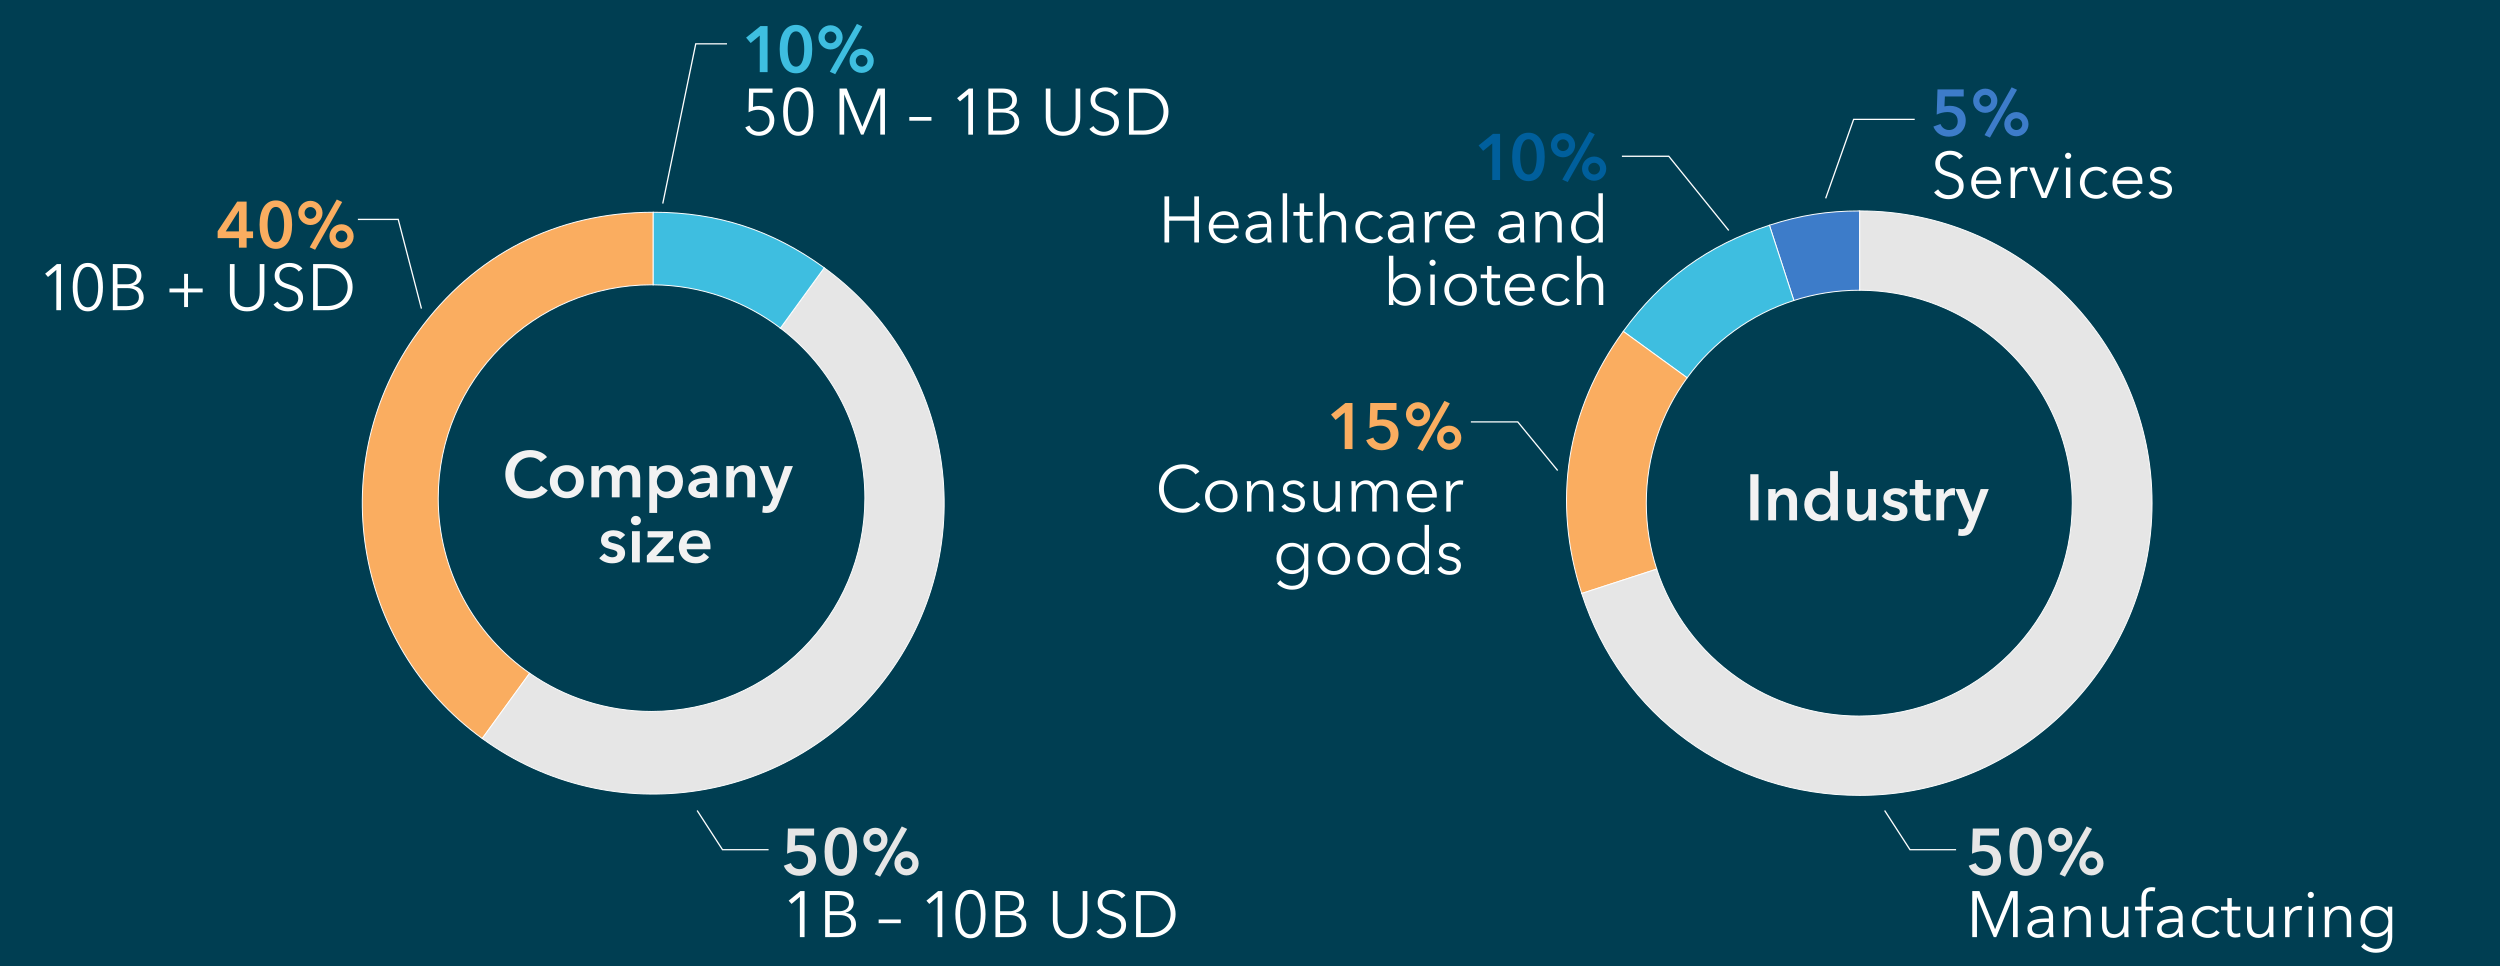 <?xml version="1.0" encoding="UTF-8"?>
<svg xmlns="http://www.w3.org/2000/svg" id="Layer_1" data-name="Layer 1" viewBox="0 0 1920 742">
  <defs>
    <style>
      .cls-1 {
        fill: #003e52;
      }

      .cls-2, .cls-3, .cls-4, .cls-5, .cls-6 {
        stroke: #fff;
        stroke-miterlimit: 10;
      }

      .cls-2, .cls-4, .cls-5, .cls-6 {
        stroke-width: .75px;
      }

      .cls-2, .cls-7 {
        fill: #e6e6e6;
      }

      .cls-8 {
        fill: #fff;
      }

      .cls-3 {
        fill: none;
      }

      .cls-9 {
        fill: #005f9c;
      }

      .cls-10 {
        fill: #f2f2f2;
      }

      .cls-4, .cls-11 {
        fill: #faad60;
      }

      .cls-12, .cls-5 {
        fill: #3d7cc9;
      }

      .cls-6, .cls-13 {
        fill: #3ebee0;
      }
    </style>
  </defs>
  <rect class="cls-1" x="-12.33" y="-3.67" width="1941.33" height="760"></rect>
  <path class="cls-4" d="M336.56,382.57c0-90.49,73.35-163.84,163.84-163.84.43,0,.86.01,1.28.02v-55.74c-74.03,0-137.23,32.2-180.75,92.1-72.53,99.82-50.4,239.54,49.43,312.07l36.42-50.13c-42.45-29.61-70.23-78.79-70.23-134.47Z"></path>
  <path class="cls-2" d="M633.01,205.67l-33.65,46.31c39.42,29.92,64.89,77.28,64.89,130.58,0,90.49-73.35,163.84-163.84,163.84-34.81,0-67.08-10.86-93.62-29.38l-36.42,50.13c99.82,72.53,239.54,50.4,312.07-49.43,72.53-99.82,50.4-239.54-49.43-312.07Z"></path>
  <path class="cls-6" d="M599.36,251.98l33.65-46.31c-39.93-29.01-81.97-42.67-131.32-42.67v55.74c36.68.28,70.49,12.62,97.67,33.24Z"></path>
  <path class="cls-5" d="M1427.93,222.9c.11,0,.23,0,.34,0v-60.9c-24.8,0-45.79,3.32-69.38,10.98l18.78,57.79c15.83-5.1,32.72-7.87,50.25-7.87Z"></path>
  <path class="cls-6" d="M1377.68,230.77l-18.78-57.79c-47.17,15.32-83.1,41.42-112.25,81.53l49.06,35.63c20.15-27.61,48.74-48.66,81.97-59.37Z"></path>
  <path class="cls-4" d="M1264.35,386.42c0-36,11.64-69.27,31.36-96.28l-49.06-35.63c-43.73,60.16-54.88,130.54-31.89,201.26l57.6-18.71c-5.19-15.95-8.01-32.96-8.01-50.64Z"></path>
  <path class="cls-2" d="M1428.27,162v60.9c.31,0,.63,0,.94.01,36.63.28,70.38,12.59,97.52,33.18,39.36,29.86,64.78,77.13,64.78,130.33,0,90.31-73.24,163.53-163.58,163.53-34.75,0-66.97-10.84-93.47-29.32-28.9-20.15-50.98-49.39-62.11-83.57l-57.6,18.71c30.65,94.3,114.32,155.07,213.52,155.07,123.99,0,224.5-100.48,224.5-224.42s-100.51-224.42-224.5-224.42Z"></path>
  <g>
    <path class="cls-10" d="M415.33,354.84c-1.85-2.55-5.2-3.65-8.05-3.65-7.3,0-12.25,5.65-12.25,12.95,0,7.7,4.7,13.05,12,13.05,3.8,0,6.8-1.65,8.6-4.1l5.05,3.55c-3.1,3.9-7.7,6.2-13.7,6.2-11.05,0-18.9-7.65-18.9-18.7s8.3-18.5,19.2-18.5c4.6,0,10.05,1.7,12.85,5.4l-4.8,3.8Z"></path>
    <path class="cls-10" d="M435.33,357.24c7.25,0,13.05,5.05,13.05,12.6s-5.8,12.8-13.05,12.8-13.05-5.25-13.05-12.8,5.8-12.6,13.05-12.6ZM435.33,377.64c4.75,0,6.95-4.05,6.95-7.8s-2.2-7.7-6.95-7.7-6.95,3.95-6.95,7.7,2.2,7.8,6.95,7.8Z"></path>
    <path class="cls-10" d="M491.68,366.94v15h-6v-13.3c0-2.85-.65-6.4-4.5-6.4s-5.3,3.5-5.3,6.6v13.1h-6v-14.5c0-2.95-1.4-5.2-4.45-5.2-3.6,0-5.25,3.3-5.25,6.5v13.2h-6v-24h5.7v3.85h.1c1.05-2.35,3.6-4.55,7.45-4.55s6.15,1.85,7.5,4.55c1.6-2.9,4.3-4.55,7.9-4.55,6.25,0,8.85,4.8,8.85,9.7Z"></path>
    <path class="cls-10" d="M504.42,357.94v3.35h.15c1.2-1.9,3.9-4.05,8.3-4.05,6.85,0,11.65,5.5,11.65,12.6s-4.5,12.8-11.8,12.8c-3.35,0-6.4-1.5-7.95-3.9h-.1v15.2h-6v-36h5.75ZM511.52,362.14c-4.4,0-7.05,4.05-7.05,7.8s2.65,7.7,7.05,7.7c4.65,0,6.9-4.05,6.9-7.8s-2.25-7.7-6.9-7.7Z"></path>
    <path class="cls-10" d="M545.22,378.89h-.15c-1.2,2.1-4.05,3.65-7.45,3.65-3.85,0-9-1.85-9-7.45,0-7.15,9-8.15,16.5-8.15v-.6c0-2.95-2.5-4.4-5.5-4.4-2.55,0-5,1.2-6.55,2.75l-3.1-3.65c2.7-2.5,6.5-3.8,10.15-3.8,8.6,0,10.7,5.3,10.7,10.1v14.6h-5.6v-3.05ZM545.12,370.99h-1.35c-3.8,0-9.15.45-9.15,4,0,2.3,2.15,3,4.2,3,4.1,0,6.3-2.35,6.3-6.15v-.85Z"></path>
    <path class="cls-10" d="M557.82,357.94h5.7v3.85h.1c1.05-2.4,3.9-4.55,7.45-4.55,6.25,0,8.85,4.8,8.85,9.7v15h-6v-13.3c0-2.85-.65-6.4-4.5-6.4s-5.6,3.3-5.6,6.5v13.2h-6v-24Z"></path>
    <path class="cls-10" d="M583.32,357.94h6.65l6.7,17.45h.1l5.95-17.45h6.25l-11.35,29.15c-1.7,4.35-3.8,6.85-9.1,6.85-1,0-2.05-.1-3.1-.35l.5-5.2c.8.25,1.6.35,2.25.35,2.55,0,3.25-1.25,4.25-3.75l1.2-3.05-10.3-24Z"></path>
    <path class="cls-10" d="M476.22,414.34c-1.05-1.4-3.05-2.6-5.25-2.6-1.9,0-3.85.7-3.85,2.6s1.85,2.35,5.2,3.15c3.55.85,7.75,2.45,7.75,7.15,0,5.85-4.75,8-10,8-3.7,0-7.55-1.4-9.85-3.95l3.95-3.7c1.3,1.7,3.55,3,6.15,3,1.75,0,3.85-.7,3.85-2.85,0-2-1.85-2.6-5.5-3.45-3.55-.85-7.1-2.3-7.1-6.8,0-5.35,4.8-7.65,9.55-7.65,3.45,0,7.05,1.2,9,3.65l-3.9,3.45Z"></path>
    <path class="cls-10" d="M488.32,396.19c2.2,0,3.9,1.55,3.9,3.6s-1.7,3.6-3.9,3.6-3.8-1.7-3.8-3.6,1.6-3.6,3.8-3.6ZM485.37,407.94h6v24h-6v-24Z"></path>
    <path class="cls-10" d="M496.77,426.64l12.95-13.9h-12.35v-4.8h19.5v5.3l-13,13.8h13.6v4.9h-20.7v-5.3Z"></path>
    <path class="cls-10" d="M545.62,421.84h-18.25c.25,3.4,3.35,5.9,6.85,5.9,3,0,5-1.2,6.35-3.1l4,3.2c-2.35,3.2-5.75,4.8-10.3,4.8-7.4,0-12.9-4.75-12.9-12.55s5.45-12.85,12.7-12.85c6.7,0,11.6,4.35,11.6,13,0,.55,0,1.05-.05,1.6ZM539.67,417.54c0-3.1-1.75-5.8-5.65-5.8-3.55,0-6.4,2.45-6.65,5.8h12.3Z"></path>
  </g>
  <g>
    <path class="cls-10" d="M1344.23,364.21h6.3v35.4h-6.3v-35.4Z"></path>
    <path class="cls-10" d="M1358.03,375.61h5.7v3.85h.1c1.05-2.4,3.9-4.55,7.45-4.55,6.25,0,8.85,4.8,8.85,9.7v15h-6v-13.3c0-2.85-.65-6.4-4.5-6.4s-5.6,3.3-5.6,6.5v13.2h-6v-24Z"></path>
    <path class="cls-10" d="M1411.53,399.61h-5.7v-3.6h-.1c-1.65,2.75-4.9,4.3-8.25,4.3-7.3,0-11.8-5.8-11.8-12.8s4.8-12.6,11.65-12.6c4.4,0,6.8,2.2,8.05,3.75h.15v-16.85h6v37.8ZM1398.68,395.31c4.4,0,7.05-3.95,7.05-7.7s-2.65-7.8-7.05-7.8c-4.65,0-6.9,3.95-6.9,7.7s2.25,7.8,6.9,7.8Z"></path>
    <path class="cls-10" d="M1440.73,399.61h-5.7v-3.85h-.1c-1.05,2.4-3.9,4.55-7.45,4.55-6.25,0-8.85-4.8-8.85-9.7v-15h6v13.3c0,2.85.65,6.4,4.5,6.4s5.6-3.3,5.6-6.5v-13.2h6v24Z"></path>
    <path class="cls-10" d="M1461.08,382.01c-1.05-1.4-3.05-2.6-5.25-2.6-1.9,0-3.85.7-3.85,2.6s1.85,2.35,5.2,3.15c3.55.85,7.75,2.45,7.75,7.15,0,5.85-4.75,8-10,8-3.7,0-7.55-1.4-9.85-3.95l3.95-3.7c1.3,1.7,3.55,3,6.15,3,1.75,0,3.85-.7,3.85-2.85,0-2-1.85-2.6-5.5-3.45-3.55-.85-7.1-2.3-7.1-6.8,0-5.35,4.8-7.65,9.55-7.65,3.45,0,7.05,1.2,9,3.65l-3.9,3.45Z"></path>
    <path class="cls-10" d="M1466.67,380.41v-4.8h4.2v-6.95h5.9v6.95h6v4.8h-6v11.15c0,2.15.5,3.7,3.15,3.7.8,0,1.85-.15,2.55-.5l.2,4.7c-1.05.4-2.65.65-4,.65-6.35,0-7.8-3.9-7.8-8.5v-11.2h-4.2Z"></path>
    <path class="cls-10" d="M1487.12,375.61h5.75v4h.1c1.3-2.75,3.85-4.7,7-4.7.45,0,1.05.05,1.45.15v5.5c-.8-.2-1.3-.25-1.85-.25-5.4,0-6.45,4.7-6.45,6.45v12.85h-6v-24Z"></path>
    <path class="cls-10" d="M1501.72,375.61h6.65l6.7,17.45h.1l5.95-17.45h6.25l-11.35,29.15c-1.7,4.35-3.8,6.85-9.1,6.85-1,0-2.05-.1-3.1-.35l.5-5.2c.8.25,1.6.35,2.25.35,2.55,0,3.25-1.25,4.25-3.75l1.2-3.05-10.3-24Z"></path>
  </g>
  <g>
    <path class="cls-7" d="M625.25,641.71h-14.45l-.35,7.65c1.1-.3,2.9-.45,4.15-.45,6.95,0,12.2,4.05,12.2,11.2,0,7.85-5.85,12.5-12.9,12.5-5.9,0-10.1-3-11.95-7.75l5.45-2c1,2.8,3.5,4.65,6.65,4.65,3.55,0,6.6-2.45,6.6-6.75,0-5.45-4.05-7.05-7.9-7.05-2.7,0-6.1.85-8.25,1.95l.6-19.35h20.15v5.4Z"></path>
    <path class="cls-7" d="M645.8,672.62c-8.05,0-12.55-7.15-12.55-18.6s4.5-18.6,12.55-18.6,12.45,7.15,12.45,18.6-4.45,18.6-12.45,18.6ZM645.8,640.42c-5.4,0-6.4,8.65-6.4,13.6s1,13.5,6.4,13.5,6.3-8.55,6.3-13.5-.95-13.6-6.3-13.6Z"></path>
    <path class="cls-7" d="M672.3,635.71c5.15,0,9.3,4.15,9.3,9.3s-4.15,9.3-9.3,9.3-9.3-4.15-9.3-9.3,4.15-9.3,9.3-9.3ZM672.3,640.51c-2.5,0-4.5,2-4.5,4.5s2,4.5,4.5,4.5,4.5-2,4.5-4.5-2-4.5-4.5-4.5ZM692.55,634.71l4.15,1.9-20.8,36.7-4.15-1.9,20.8-36.7ZM696.2,653.72c5.15,0,9.3,4.15,9.3,9.3s-4.15,9.3-9.3,9.3-9.3-4.15-9.3-9.3,4.15-9.3,9.3-9.3ZM696.2,658.52c-2.5,0-4.5,2-4.5,4.5s2,4.5,4.5,4.5,4.5-2,4.5-4.5-2-4.5-4.5-4.5Z"></path>
    <path class="cls-8" d="M617.9,719.72h-3.6v-30.95l-6.4,5.45-2.2-2.5,9-7.4h3.2v35.4Z"></path>
    <path class="cls-8" d="M633.7,684.31h10.55c5.4,0,11.4,1.95,11.4,9.05,0,3.7-2.5,6.75-6.25,7.6v.1c4.6.5,8,3.7,8,8.85,0,5.9-5.05,9.8-13.2,9.8h-10.5v-35.4ZM637.3,699.82h7.25c3.45,0,7.5-1.5,7.5-6.2s-3.85-6.2-8.5-6.2h-6.25v12.4ZM637.3,716.62h6.7c5.2,0,9.75-1.95,9.75-6.9,0-4.65-3.35-6.95-9.1-6.95h-7.35v13.85Z"></path>
    <path class="cls-8" d="M691.8,709.02h-17v-2.85h17v2.85Z"></path>
    <path class="cls-8" d="M723.7,719.72h-3.6v-30.95l-6.4,5.45-2.2-2.5,9-7.4h3.2v35.4Z"></path>
    <path class="cls-8" d="M756.9,702.07c0,9.2-2.8,18.55-11.6,18.55s-11.6-9.35-11.6-18.55,2.7-18.65,11.6-18.65,11.6,9.45,11.6,18.65ZM737.35,702.07c0,7.05,1.65,15.45,7.95,15.45s7.95-8.4,7.95-15.45-1.75-15.6-7.95-15.6-7.95,8.55-7.95,15.6Z"></path>
    <path class="cls-8" d="M764.5,684.31h10.55c5.4,0,11.4,1.95,11.4,9.05,0,3.7-2.5,6.75-6.25,7.6v.1c4.6.5,8,3.7,8,8.85,0,5.9-5.05,9.8-13.2,9.8h-10.5v-35.4ZM768.1,699.82h7.25c3.45,0,7.5-1.5,7.5-6.2s-3.85-6.2-8.5-6.2h-6.25v12.4ZM768.1,716.62h6.7c5.2,0,9.75-1.95,9.75-6.9,0-4.65-3.35-6.95-9.1-6.95h-7.35v13.85Z"></path>
    <path class="cls-8" d="M808.6,706.52v-22.2h3.6v21.8c0,5.7,2.45,11.3,9.65,11.3s9.65-5.6,9.65-11.3v-21.8h3.6v22.2c0,5.9-2.65,14.1-13.25,14.1s-13.25-8.2-13.25-14.1Z"></path>
    <path class="cls-8" d="M861.45,690.01c-1.5-2.15-3.95-3.55-7.3-3.55s-7.55,2.1-7.55,6.65,3.75,5.65,7.7,6.95c5,1.65,10.5,3.25,10.5,10.35s-5.95,10.2-11.55,10.2c-4.3,0-8.6-1.75-11.15-5.25l3.1-2.3c1.55,2.5,4.4,4.45,8.1,4.45s7.85-2.3,7.85-6.85c0-4.95-4.15-6.2-8.65-7.6-4.7-1.45-9.5-3.5-9.5-9.9,0-6.85,6.1-9.75,11.3-9.75,4.75,0,8.3,2,10,4.3l-2.85,2.3Z"></path>
    <path class="cls-8" d="M872.5,684.31h11.75c8.85,0,18.6,5.9,18.6,17.7s-9.75,17.7-18.6,17.7h-11.75v-35.4ZM876.1,716.52h7.15c10.65,0,15.8-7.2,15.8-14.5s-5.15-14.5-15.8-14.5h-7.15v29Z"></path>
  </g>
  <g>
    <path class="cls-7" d="M1535.25,641.71h-14.45l-.35,7.65c1.1-.3,2.9-.45,4.15-.45,6.95,0,12.2,4.05,12.2,11.2,0,7.85-5.85,12.5-12.9,12.5-5.9,0-10.1-3-11.95-7.75l5.45-2c1,2.8,3.5,4.65,6.65,4.65,3.55,0,6.6-2.45,6.6-6.75,0-5.45-4.05-7.05-7.9-7.05-2.7,0-6.1.85-8.25,1.95l.6-19.35h20.15v5.4Z"></path>
    <path class="cls-7" d="M1555.8,672.62c-8.05,0-12.55-7.15-12.55-18.6s4.5-18.6,12.55-18.6,12.45,7.15,12.45,18.6-4.45,18.6-12.45,18.6ZM1555.8,640.42c-5.4,0-6.4,8.65-6.4,13.6s1,13.5,6.4,13.5,6.3-8.55,6.3-13.5-.95-13.6-6.3-13.6Z"></path>
    <path class="cls-7" d="M1582.3,635.71c5.15,0,9.3,4.15,9.3,9.3s-4.15,9.3-9.3,9.3-9.3-4.15-9.3-9.3,4.15-9.3,9.3-9.3ZM1582.3,640.51c-2.5,0-4.5,2-4.5,4.5s2,4.5,4.5,4.5,4.5-2,4.5-4.5-2-4.5-4.5-4.5ZM1602.55,634.71l4.15,1.9-20.8,36.7-4.15-1.9,20.8-36.7ZM1606.2,653.72c5.15,0,9.3,4.15,9.3,9.3s-4.15,9.3-9.3,9.3-9.3-4.15-9.3-9.3,4.15-9.3,9.3-9.3ZM1606.2,658.52c-2.5,0-4.5,2-4.5,4.5s2,4.5,4.5,4.5,4.5-2,4.5-4.5-2-4.5-4.5-4.5Z"></path>
    <path class="cls-8" d="M1532.2,713.62h.05l11.85-29.3h5.5v35.4h-3.6v-30.75h-.1l-12.8,30.75h-1.9l-12.8-30.75h-.1v30.75h-3.6v-35.4h5.5l12,29.3Z"></path>
    <path class="cls-8" d="M1573.55,704.62c0-4.05-2.2-6.05-6.25-6.05-2.75,0-5.3,1.1-6.95,2.75l-1.9-2.25c1.9-1.9,5.2-3.35,9.2-3.35,5.05,0,9.1,2.8,9.1,8.5v10.25c0,1.8.15,3.95.4,5.25h-3.05c-.2-1.15-.35-2.55-.35-3.8h-.1c-2.15,3.1-4.75,4.4-8.5,4.4-3.55,0-8.1-1.9-8.1-7.1,0-7.2,7.95-7.85,16.5-7.85v-.75ZM1572.55,708.02c-5.55,0-12,.6-12,5.05,0,3.35,2.85,4.45,5.5,4.45,4.8,0,7.5-3.6,7.5-7.75v-1.75h-1Z"></path>
    <path class="cls-8" d="M1588.55,696.32c.1,1.25.2,3,.2,4h.1c1.3-2.7,4.7-4.6,8-4.6,5.95,0,8.9,3.85,8.9,9.65v14.35h-3.4v-12.95c0-4.9-1.45-8.2-6.35-8.2-3.6,0-7.1,2.9-7.1,9.15v12h-3.4v-18.25c0-1.25-.05-3.55-.2-5.15h3.25Z"></path>
    <path class="cls-8" d="M1631.55,719.72c-.1-1.25-.2-3-.2-4h-.1c-1.3,2.7-4.7,4.6-8,4.6-5.95,0-8.9-3.85-8.9-9.65v-14.35h3.4v12.95c0,4.9,1.45,8.2,6.35,8.2,3.6,0,7.1-2.9,7.1-9.15v-12h3.4v18.25c0,1.25.05,3.55.2,5.15h-3.25Z"></path>
    <path class="cls-8" d="M1653.5,699.17h-5.5v20.55h-3.4v-20.55h-4.9v-2.85h4.9v-6.4c0-5.3,2.6-8.6,7.95-8.6.85,0,1.95.1,2.8.35l-.6,3c-.7-.2-1.45-.35-2.35-.35-3.65,0-4.4,2.6-4.4,6v6h5.5v2.85Z"></path>
    <path class="cls-8" d="M1673.1,704.62c0-4.05-2.2-6.05-6.25-6.05-2.75,0-5.3,1.1-6.95,2.75l-1.9-2.25c1.9-1.9,5.2-3.35,9.2-3.35,5.05,0,9.1,2.8,9.1,8.5v10.25c0,1.8.15,3.95.4,5.25h-3.05c-.2-1.15-.35-2.55-.35-3.8h-.1c-2.15,3.1-4.75,4.4-8.5,4.4-3.55,0-8.1-1.9-8.1-7.1,0-7.2,7.95-7.85,16.5-7.85v-.75ZM1672.1,708.02c-5.55,0-12,.6-12,5.05,0,3.35,2.85,4.45,5.5,4.45,4.8,0,7.5-3.6,7.5-7.75v-1.75h-1Z"></path>
    <path class="cls-8" d="M1701.9,701.67c-1.1-1.8-3.45-3.1-6-3.1-5.45,0-8.95,4.1-8.95,9.45s3.45,9.4,8.9,9.4c2.95,0,5-1.25,6.35-3.05l2.55,1.9c-2,2.45-4.85,4.05-8.9,4.05-7.55,0-12.5-5.25-12.5-12.3s4.95-12.3,12.5-12.3c3.15,0,6.7,1.35,8.7,4.05l-2.65,1.9Z"></path>
    <path class="cls-8" d="M1720.6,699.17h-6.6v13.65c0,3.5,1.45,4.3,3.5,4.3.95,0,2.05-.3,2.95-.75l.15,2.95c-1.2.45-2.45.7-4,.7-2.5,0-6-1.1-6-6.25v-14.6h-4.85v-2.85h4.85v-6.6h3.4v6.6h6.6v2.85Z"></path>
    <path class="cls-8" d="M1742.9,719.72c-.1-1.25-.2-3-.2-4h-.1c-1.3,2.7-4.7,4.6-8,4.6-5.95,0-8.9-3.85-8.9-9.65v-14.35h3.4v12.95c0,4.9,1.45,8.2,6.35,8.2,3.6,0,7.1-2.9,7.1-9.15v-12h3.4v18.25c0,1.25.05,3.55.2,5.15h-3.25Z"></path>
    <path class="cls-8" d="M1754.75,696.32h3.25c.1,1.25.2,3,.2,4h.1c1.3-2.7,4.2-4.6,7.5-4.6.85,0,1.55.05,2.25.25l-.45,3.2c-.4-.15-1.5-.3-2.4-.3-3.6,0-6.85,2.6-6.85,8.85v12h-3.4v-18.25c0-1.25-.05-3.55-.2-5.15Z"></path>
    <path class="cls-8" d="M1774.7,689.71c-1.2,0-2.4-1-2.4-2.4s1.2-2.4,2.4-2.4,2.4,1,2.4,2.4-1.2,2.4-2.4,2.4ZM1776.4,719.72h-3.4v-23.4h3.4v23.4Z"></path>
    <path class="cls-8" d="M1788.5,696.32c.1,1.25.2,3,.2,4h.1c1.3-2.7,4.7-4.6,8-4.6,5.95,0,8.9,3.85,8.9,9.65v14.35h-3.4v-12.95c0-4.9-1.45-8.2-6.35-8.2-3.6,0-7.1,2.9-7.1,9.15v12h-3.4v-18.25c0-1.25-.05-3.55-.2-5.15h3.25Z"></path>
    <path class="cls-8" d="M1815.75,724.42c1.85,2.4,5.4,4.3,8.95,4.3,6.7,0,9.15-4.15,9.15-9.2v-4.4h-.1c-1.8,2.9-5.45,4.6-8.85,4.6-7.3,0-12.1-5.05-12.1-11.9s4.8-12.1,12.1-12.1c3.4,0,7,1.65,8.85,4.65h.1v-4.05h3.4v23.2c0,5.1-2.35,12.2-12.7,12.2-4.3,0-8.5-1.8-11.25-4.7l2.45-2.6ZM1825.25,716.82c5.25,0,9-3.7,9-9.1,0-4.9-3.75-9.15-9-9.15-5.65,0-8.85,4.25-8.85,9.15s3.2,9.1,8.85,9.1Z"></path>
  </g>
  <g>
    <path class="cls-13" d="M583.5,27.3l-7,5.75-3.5-4.15,11.05-8.9h5.45v35.4h-6v-28.1Z"></path>
    <path class="cls-13" d="M611.35,56.3c-8.05,0-12.55-7.15-12.55-18.6s4.5-18.6,12.55-18.6,12.45,7.15,12.45,18.6-4.45,18.6-12.45,18.6ZM611.35,24.1c-5.4,0-6.4,8.65-6.4,13.6s1,13.5,6.4,13.5,6.3-8.55,6.3-13.5-.95-13.6-6.3-13.6Z"></path>
    <path class="cls-13" d="M637.85,19.4c5.15,0,9.3,4.15,9.3,9.3s-4.15,9.3-9.3,9.3-9.3-4.15-9.3-9.3,4.15-9.3,9.3-9.3ZM637.85,24.2c-2.5,0-4.5,2-4.5,4.5s2,4.5,4.5,4.5,4.5-2,4.5-4.5-2-4.5-4.5-4.5ZM658.1,18.4l4.15,1.9-20.8,36.7-4.15-1.9,20.8-36.7ZM661.75,37.4c5.15,0,9.3,4.15,9.3,9.3s-4.15,9.3-9.3,9.3-9.3-4.15-9.3-9.3,4.15-9.3,9.3-9.3ZM661.75,42.2c-2.5,0-4.5,2-4.5,4.5s2,4.5,4.5,4.5,4.5-2,4.5-4.5-2-4.5-4.5-4.5Z"></path>
    <path class="cls-8" d="M593.3,71.2h-14.75l-.25,10.95c1.5-.55,3.3-.8,4.9-.8,6.65,0,11.5,4.5,11.5,11.1s-4.75,11.85-11.75,11.85c-5.1,0-8.65-2.55-10.6-6.45l3.25-1.45c1.25,2.9,4.05,4.8,7.15,4.8,4.8,0,8.3-3.6,8.3-8.4,0-5.25-3.75-8.5-8.8-8.5-2.55,0-5.1.75-7.35,1.95l.35-18.25h18.05v3.2Z"></path>
    <path class="cls-8" d="M624.65,85.75c0,9.2-2.8,18.55-11.6,18.55s-11.6-9.35-11.6-18.55,2.7-18.65,11.6-18.65,11.6,9.45,11.6,18.65ZM605.1,85.75c0,7.05,1.65,15.45,7.95,15.45s7.95-8.4,7.95-15.45-1.75-15.6-7.95-15.6-7.95,8.55-7.95,15.6Z"></path>
    <path class="cls-8" d="M662.25,97.3h.05l11.85-29.3h5.5v35.4h-3.6v-30.75h-.1l-12.8,30.75h-1.9l-12.8-30.75h-.1v30.75h-3.6v-35.4h5.5l12,29.3Z"></path>
    <path class="cls-8" d="M715.35,92.7h-17v-2.85h17v2.85Z"></path>
    <path class="cls-8" d="M747.25,103.4h-3.6v-30.95l-6.4,5.45-2.2-2.5,9-7.4h3.2v35.4Z"></path>
    <path class="cls-8" d="M759.05,68h10.55c5.4,0,11.4,1.95,11.4,9.05,0,3.7-2.5,6.75-6.25,7.6v.1c4.6.5,8,3.7,8,8.85,0,5.9-5.05,9.8-13.2,9.8h-10.5v-35.4ZM762.65,83.5h7.25c3.45,0,7.5-1.5,7.5-6.2s-3.85-6.2-8.5-6.2h-6.25v12.4ZM762.65,100.3h6.7c5.2,0,9.75-1.95,9.75-6.9,0-4.65-3.35-6.95-9.1-6.95h-7.35v13.85Z"></path>
    <path class="cls-8" d="M803.15,90.2v-22.2h3.6v21.8c0,5.7,2.45,11.3,9.65,11.3s9.65-5.6,9.65-11.3v-21.8h3.6v22.2c0,5.9-2.65,14.1-13.25,14.1s-13.25-8.2-13.25-14.1Z"></path>
    <path class="cls-8" d="M856,73.7c-1.5-2.15-3.95-3.55-7.3-3.55s-7.55,2.1-7.55,6.65,3.75,5.65,7.7,6.95c5,1.65,10.5,3.25,10.5,10.35s-5.95,10.2-11.55,10.2c-4.3,0-8.6-1.75-11.15-5.25l3.1-2.3c1.55,2.5,4.4,4.45,8.1,4.45s7.85-2.3,7.85-6.85c0-4.95-4.15-6.2-8.65-7.6-4.7-1.45-9.5-3.5-9.5-9.9,0-6.85,6.1-9.75,11.3-9.75,4.75,0,8.3,2,10,4.3l-2.85,2.3Z"></path>
    <path class="cls-8" d="M867.04,68h11.75c8.85,0,18.6,5.9,18.6,17.7s-9.75,17.7-18.6,17.7h-11.75v-35.4ZM870.64,100.2h7.15c10.65,0,15.8-7.2,15.8-14.5s-5.15-14.5-15.8-14.5h-7.15v29Z"></path>
  </g>
  <g>
    <path class="cls-11" d="M183.5,182.87h-16.35v-5.3l15.05-22.75h7.2v22.9h4.95v5.15h-4.95v7.35h-5.9v-7.35ZM183.5,161.87h-.1l-10.05,15.85h10.15v-15.85Z"></path>
    <path class="cls-11" d="M211.9,191.12c-8.05,0-12.55-7.15-12.55-18.6s4.5-18.6,12.55-18.6,12.45,7.15,12.45,18.6-4.45,18.6-12.45,18.6ZM211.9,158.92c-5.4,0-6.4,8.65-6.4,13.6s1,13.5,6.4,13.5,6.3-8.55,6.3-13.5-.95-13.6-6.3-13.6Z"></path>
    <path class="cls-11" d="M238.4,154.22c5.15,0,9.3,4.15,9.3,9.3s-4.15,9.3-9.3,9.3-9.3-4.15-9.3-9.3,4.15-9.3,9.3-9.3ZM238.4,159.02c-2.5,0-4.5,2-4.5,4.5s2,4.5,4.5,4.5,4.5-2,4.5-4.5-2-4.5-4.5-4.5ZM258.65,153.22l4.15,1.9-20.8,36.7-4.15-1.9,20.8-36.7ZM262.3,172.22c5.15,0,9.3,4.15,9.3,9.3s-4.15,9.3-9.3,9.3-9.3-4.15-9.3-9.3,4.15-9.3,9.3-9.3ZM262.3,177.02c-2.5,0-4.5,2-4.5,4.5s2,4.5,4.5,4.5,4.5-2,4.5-4.5-2-4.5-4.5-4.5Z"></path>
    <path class="cls-8" d="M46.86,238.22h-3.6v-30.95l-6.4,5.45-2.2-2.5,9-7.4h3.2v35.4Z"></path>
    <path class="cls-8" d="M79.06,220.57c0,9.2-2.8,18.55-11.6,18.55s-11.6-9.35-11.6-18.55,2.7-18.65,11.6-18.65,11.6,9.45,11.6,18.65ZM59.51,220.57c0,7.05,1.65,15.45,7.95,15.45s7.95-8.4,7.95-15.45-1.75-15.6-7.95-15.6-7.95,8.55-7.95,15.6Z"></path>
    <path class="cls-8" d="M86.65,202.82h10.55c5.4,0,11.4,1.95,11.4,9.05,0,3.7-2.5,6.75-6.25,7.6v.1c4.6.5,8,3.7,8,8.85,0,5.9-5.05,9.8-13.2,9.8h-10.5v-35.4ZM90.25,218.32h7.25c3.45,0,7.5-1.5,7.5-6.2s-3.85-6.2-8.5-6.2h-6.25v12.4ZM90.25,235.12h6.7c5.2,0,9.75-1.95,9.75-6.9,0-4.65-3.35-6.95-9.1-6.95h-7.35v13.85Z"></path>
    <path class="cls-8" d="M144.4,221.57h11.25v3h-11.25v11.25h-3v-11.25h-11.25v-3h11.25v-11.25h3v11.25Z"></path>
    <path class="cls-8" d="M176.55,225.02v-22.2h3.6v21.8c0,5.7,2.45,11.3,9.65,11.3s9.65-5.6,9.65-11.3v-21.8h3.6v22.2c0,5.9-2.65,14.1-13.25,14.1s-13.25-8.2-13.25-14.1Z"></path>
    <path class="cls-8" d="M229.4,208.52c-1.5-2.15-3.95-3.55-7.3-3.55s-7.55,2.1-7.55,6.65,3.75,5.65,7.7,6.95c5,1.65,10.5,3.25,10.5,10.35s-5.95,10.2-11.55,10.2c-4.3,0-8.6-1.75-11.15-5.25l3.1-2.3c1.55,2.5,4.4,4.45,8.1,4.45s7.85-2.3,7.85-6.85c0-4.95-4.15-6.2-8.65-7.6-4.7-1.45-9.5-3.5-9.5-9.9,0-6.85,6.1-9.75,11.3-9.75,4.75,0,8.3,2,10,4.3l-2.85,2.3Z"></path>
    <path class="cls-8" d="M240.45,202.82h11.75c8.85,0,18.6,5.9,18.6,17.7s-9.75,17.7-18.6,17.7h-11.75v-35.4ZM244.05,235.02h7.15c10.65,0,15.8-7.2,15.8-14.5s-5.15-14.5-15.8-14.5h-7.15v29Z"></path>
  </g>
  <g>
    <path class="cls-9" d="M1146.05,110.12l-7,5.75-3.5-4.15,11.05-8.9h5.45v35.4h-6v-28.1Z"></path>
    <path class="cls-9" d="M1173.9,139.12c-8.05,0-12.55-7.15-12.55-18.6s4.5-18.6,12.55-18.6,12.45,7.15,12.45,18.6-4.45,18.6-12.45,18.6ZM1173.9,106.92c-5.4,0-6.4,8.65-6.4,13.6s1,13.5,6.4,13.5,6.3-8.55,6.3-13.5-.95-13.6-6.3-13.6Z"></path>
    <path class="cls-9" d="M1200.4,102.22c5.15,0,9.3,4.15,9.3,9.3s-4.15,9.3-9.3,9.3-9.3-4.15-9.3-9.3,4.15-9.3,9.3-9.3ZM1200.4,107.02c-2.5,0-4.5,2-4.5,4.5s2,4.5,4.5,4.5,4.5-2,4.5-4.5-2-4.5-4.5-4.5ZM1220.65,101.22l4.15,1.9-20.8,36.7-4.15-1.9,20.8-36.7ZM1224.3,120.22c5.15,0,9.3,4.15,9.3,9.3s-4.15,9.3-9.3,9.3-9.3-4.15-9.3-9.3,4.15-9.3,9.3-9.3ZM1224.3,125.02c-2.5,0-4.5,2-4.5,4.5s2,4.5,4.5,4.5,4.5-2,4.5-4.5-2-4.5-4.5-4.5Z"></path>
    <path class="cls-8" d="M894.31,150.82h3.6v15.35h19.3v-15.35h3.6v35.4h-3.6v-16.75h-19.3v16.75h-3.6v-35.4Z"></path>
    <path class="cls-8" d="M951.26,175.42h-19.4c.1,4.7,3.75,8.5,8.55,8.5,3.5,0,6.2-1.95,7.5-4.05l2.55,2c-2.75,3.5-6.2,4.95-10.05,4.95-6.95,0-12.1-5.25-12.1-12.3s5.15-12.3,11.8-12.3c7.35,0,11.2,5.2,11.2,11.6,0,.45,0,1-.05,1.6ZM947.86,172.72c-.2-4.4-2.9-7.65-7.75-7.65-4.55,0-7.9,3.65-8.2,7.65h15.95Z"></path>
    <path class="cls-8" d="M973.06,171.12c0-4.05-2.2-6.05-6.25-6.05-2.75,0-5.3,1.1-6.95,2.75l-1.9-2.25c1.9-1.9,5.2-3.35,9.2-3.35,5.05,0,9.1,2.8,9.1,8.5v10.25c0,1.8.15,3.95.4,5.25h-3.05c-.2-1.15-.35-2.55-.35-3.8h-.1c-2.15,3.1-4.75,4.4-8.5,4.4-3.55,0-8.1-1.9-8.1-7.1,0-7.2,7.95-7.85,16.5-7.85v-.75ZM972.06,174.52c-5.55,0-12,.6-12,5.05,0,3.35,2.85,4.45,5.5,4.45,4.8,0,7.5-3.6,7.5-7.75v-1.75h-1Z"></path>
    <path class="cls-8" d="M988.5,186.22h-3.4v-37.8h3.4v37.8Z"></path>
    <path class="cls-8" d="M1008.16,165.67h-6.6v13.65c0,3.5,1.45,4.3,3.5,4.3.95,0,2.05-.3,2.95-.75l.15,2.95c-1.2.45-2.45.7-4,.7-2.5,0-6-1.1-6-6.25v-14.6h-4.85v-2.85h4.85v-6.6h3.4v6.6h6.6v2.85Z"></path>
    <path class="cls-8" d="M1017.05,166.67c1.25-2.7,4.55-4.45,7.85-4.45,5.95,0,8.9,3.85,8.9,9.65v14.35h-3.4v-12.95c0-4.9-1.45-8.2-6.35-8.2-3.6,0-7.1,2.9-7.1,9.15v12h-3.4v-37.8h3.4v18.25h.1Z"></path>
    <path class="cls-8" d="M1059.45,168.17c-1.1-1.8-3.45-3.1-6-3.1-5.45,0-8.95,4.1-8.95,9.45s3.45,9.4,8.9,9.4c2.95,0,5-1.25,6.35-3.05l2.55,1.9c-2,2.45-4.85,4.05-8.9,4.05-7.55,0-12.5-5.25-12.5-12.3s4.95-12.3,12.5-12.3c3.15,0,6.7,1.35,8.7,4.05l-2.65,1.9Z"></path>
    <path class="cls-8" d="M1082.35,171.12c0-4.05-2.2-6.05-6.25-6.05-2.75,0-5.3,1.1-6.95,2.75l-1.9-2.25c1.9-1.9,5.2-3.35,9.2-3.35,5.05,0,9.1,2.8,9.1,8.5v10.25c0,1.8.15,3.95.4,5.25h-3.05c-.2-1.15-.35-2.55-.35-3.8h-.1c-2.15,3.1-4.75,4.4-8.5,4.4-3.55,0-8.1-1.9-8.1-7.1,0-7.2,7.95-7.85,16.5-7.85v-.75ZM1081.35,174.52c-5.55,0-12,.6-12,5.05,0,3.35,2.85,4.45,5.5,4.45,4.8,0,7.5-3.6,7.5-7.75v-1.75h-1Z"></path>
    <path class="cls-8" d="M1094.1,162.82h3.25c.1,1.25.2,3,.2,4h.1c1.3-2.7,4.2-4.6,7.5-4.6.85,0,1.55.05,2.25.25l-.45,3.2c-.4-.15-1.5-.3-2.4-.3-3.6,0-6.85,2.6-6.85,8.85v12h-3.4v-18.25c0-1.25-.05-3.55-.2-5.15Z"></path>
    <path class="cls-8" d="M1132.65,175.42h-19.4c.1,4.7,3.75,8.5,8.55,8.5,3.5,0,6.2-1.95,7.5-4.05l2.55,2c-2.75,3.5-6.2,4.95-10.05,4.95-6.95,0-12.1-5.25-12.1-12.3s5.15-12.3,11.8-12.3c7.35,0,11.2,5.2,11.2,11.6,0,.45,0,1-.05,1.6ZM1129.25,172.72c-.2-4.4-2.9-7.65-7.75-7.65-4.55,0-7.9,3.65-8.2,7.65h15.95Z"></path>
    <path class="cls-8" d="M1167.25,171.12c0-4.05-2.2-6.05-6.25-6.05-2.75,0-5.3,1.1-6.95,2.75l-1.9-2.25c1.9-1.9,5.2-3.35,9.2-3.35,5.05,0,9.1,2.8,9.1,8.5v10.25c0,1.8.15,3.95.4,5.25h-3.05c-.2-1.15-.35-2.55-.35-3.8h-.1c-2.15,3.1-4.75,4.4-8.5,4.4-3.55,0-8.1-1.9-8.1-7.1,0-7.2,7.95-7.85,16.5-7.85v-.75ZM1166.25,174.52c-5.55,0-12,.6-12,5.05,0,3.35,2.85,4.45,5.5,4.45,4.8,0,7.5-3.6,7.5-7.75v-1.75h-1Z"></path>
    <path class="cls-8" d="M1182.25,162.82c.1,1.25.2,3,.2,4h.1c1.3-2.7,4.7-4.6,8-4.6,5.95,0,8.9,3.85,8.9,9.65v14.35h-3.4v-12.95c0-4.9-1.45-8.2-6.35-8.2-3.6,0-7.1,2.9-7.1,9.15v12h-3.4v-18.25c0-1.25-.05-3.55-.2-5.15h3.25Z"></path>
    <path class="cls-8" d="M1218.65,186.82c-7.3,0-12.1-5.4-12.1-12.3s4.8-12.3,12.1-12.3c3.35,0,6.85,1.6,8.85,4.65h.1v-18.45h3.4v37.8h-3.4v-3.95h-.1c-2,2.95-5.5,4.55-8.85,4.55ZM1219,183.92c5.25,0,9-4.05,9-9.4s-3.75-9.45-9-9.45c-5.65,0-8.85,4.25-8.85,9.45s3.2,9.4,8.85,9.4Z"></path>
    <path class="cls-8" d="M1070.1,230.27v3.95h-3.4v-37.8h3.4v18.45h.1c2-3.05,5.5-4.65,8.85-4.65,7.3,0,12.1,5.4,12.1,12.3s-4.8,12.3-12.1,12.3c-3.35,0-6.85-1.6-8.85-4.55h-.1ZM1078.71,213.07c-5.25,0-9,4.1-9,9.45s3.75,9.4,9,9.4c5.65,0,8.85-4.2,8.85-9.4s-3.2-9.45-8.85-9.45Z"></path>
    <path class="cls-8" d="M1100.2,204.22c-1.2,0-2.4-1-2.4-2.4s1.2-2.4,2.4-2.4,2.4,1,2.4,2.4-1.2,2.4-2.4,2.4ZM1101.9,234.22h-3.4v-23.4h3.4v23.4Z"></path>
    <path class="cls-8" d="M1121.71,234.82c-7.25,0-12.45-5.25-12.45-12.3s5.2-12.3,12.45-12.3,12.5,5.25,12.5,12.3-5.2,12.3-12.5,12.3ZM1121.71,213.07c-5.4,0-8.85,4.2-8.85,9.45s3.45,9.4,8.85,9.4,8.9-4.15,8.9-9.4-3.45-9.45-8.9-9.45Z"></path>
    <path class="cls-8" d="M1152.05,213.67h-6.6v13.65c0,3.5,1.45,4.3,3.5,4.3.95,0,2.05-.3,2.95-.75l.15,2.95c-1.2.45-2.45.7-4,.7-2.5,0-6-1.1-6-6.25v-14.6h-4.85v-2.85h4.85v-6.6h3.4v6.6h6.6v2.85Z"></path>
    <path class="cls-8" d="M1178.6,223.42h-19.4c.1,4.7,3.75,8.5,8.55,8.5,3.5,0,6.2-1.95,7.5-4.05l2.55,2c-2.75,3.5-6.2,4.95-10.05,4.95-6.95,0-12.1-5.25-12.1-12.3s5.15-12.3,11.8-12.3c7.35,0,11.2,5.2,11.2,11.6,0,.45,0,1-.05,1.6ZM1175.2,220.72c-.2-4.4-2.9-7.65-7.75-7.65-4.55,0-7.9,3.65-8.2,7.65h15.95Z"></path>
    <path class="cls-8" d="M1202.8,216.17c-1.1-1.8-3.45-3.1-6-3.1-5.45,0-8.95,4.1-8.95,9.45s3.45,9.4,8.9,9.4c2.95,0,5-1.25,6.35-3.05l2.55,1.9c-2,2.45-4.85,4.05-8.9,4.05-7.55,0-12.5-5.25-12.5-12.3s4.95-12.3,12.5-12.3c3.15,0,6.7,1.35,8.7,4.05l-2.65,1.9Z"></path>
    <path class="cls-8" d="M1214.55,214.67c1.25-2.7,4.55-4.45,7.85-4.45,5.95,0,8.9,3.85,8.9,9.65v14.35h-3.4v-12.95c0-4.9-1.45-8.2-6.35-8.2-3.6,0-7.1,2.9-7.1,9.15v12h-3.4v-37.8h3.4v18.25h.1Z"></path>
  </g>
  <g>
    <path class="cls-11" d="M1032.72,316.79l-7,5.75-3.5-4.15,11.05-8.9h5.45v35.4h-6v-28.1Z"></path>
    <path class="cls-11" d="M1072.52,314.89h-14.45l-.35,7.65c1.1-.3,2.9-.45,4.15-.45,6.95,0,12.2,4.05,12.2,11.2,0,7.85-5.85,12.5-12.9,12.5-5.9,0-10.1-3-11.95-7.75l5.45-2c1,2.8,3.5,4.65,6.65,4.65,3.55,0,6.6-2.45,6.6-6.75,0-5.45-4.05-7.05-7.9-7.05-2.7,0-6.1.85-8.25,1.95l.6-19.35h20.15v5.4Z"></path>
    <path class="cls-11" d="M1089.07,308.89c5.15,0,9.3,4.15,9.3,9.3s-4.15,9.3-9.3,9.3-9.3-4.15-9.3-9.3,4.15-9.3,9.3-9.3ZM1089.07,313.69c-2.5,0-4.5,2-4.5,4.5s2,4.5,4.5,4.5,4.5-2,4.5-4.5-2-4.5-4.5-4.5ZM1109.32,307.89l4.15,1.9-20.8,36.7-4.15-1.9,20.8-36.7ZM1112.97,326.89c5.15,0,9.3,4.15,9.3,9.3s-4.15,9.3-9.3,9.3-9.3-4.15-9.3-9.3,4.15-9.3,9.3-9.3ZM1112.97,331.69c-2.5,0-4.5,2-4.5,4.5s2,4.5,4.5,4.5,4.5-2,4.5-4.5-2-4.5-4.5-4.5Z"></path>
    <path class="cls-8" d="M921.77,387.19c-2.35,3.55-6.9,6.6-13.25,6.6-10.7,0-18.45-7.85-18.45-18.6s7.9-18.6,18.45-18.6c5.2,0,10.15,2.15,12.6,5.6l-3,2.2c-1.5-2.3-5.05-4.65-9.55-4.65-9.15,0-14.7,7.2-14.7,15.45s5.6,15.45,14.7,15.45c4.05,0,7.95-1.6,10.4-5.25l2.8,1.8Z"></path>
    <path class="cls-8" d="M937.92,393.49c-7.25,0-12.45-5.25-12.45-12.3s5.2-12.3,12.45-12.3,12.5,5.25,12.5,12.3-5.2,12.3-12.5,12.3ZM937.92,371.74c-5.4,0-8.85,4.2-8.85,9.45s3.45,9.4,8.85,9.4,8.9-4.15,8.9-9.4-3.45-9.45-8.9-9.45Z"></path>
    <path class="cls-8" d="M960.77,369.49c.1,1.25.2,3,.2,4h.1c1.3-2.7,4.7-4.6,8-4.6,5.95,0,8.9,3.85,8.9,9.65v14.35h-3.4v-12.95c0-4.9-1.45-8.2-6.35-8.2-3.6,0-7.1,2.9-7.1,9.15v12h-3.4v-18.25c0-1.25-.05-3.55-.2-5.15h3.25Z"></path>
    <path class="cls-8" d="M999.22,375.04c-1-1.95-3.15-3.3-5.75-3.3-2.45,0-4.95,1.05-4.95,3.65,0,2.2,1.75,3.2,5.6,4,5.5,1.15,8.1,3.2,8.1,6.85,0,5.35-4.5,7.25-8.8,7.25-3.55,0-7.1-1.4-9.25-4.55l2.7-2c1.2,2.05,3.75,3.65,6.5,3.65,2.9,0,5.5-1.05,5.5-4.1,0-2.45-2.45-3.45-6.9-4.5-2.75-.65-6.7-1.85-6.7-6.3,0-4.75,4.1-6.8,8.35-6.8,3.25,0,6.7,1.55,8.2,4.2l-2.6,1.95Z"></path>
    <path class="cls-8" d="M1025.97,392.89c-.1-1.25-.2-3-.2-4h-.1c-1.3,2.7-4.7,4.6-8,4.6-5.95,0-8.9-3.85-8.9-9.65v-14.35h3.4v12.95c0,4.9,1.45,8.2,6.35,8.2,3.6,0,7.1-2.9,7.1-9.15v-12h3.4v18.25c0,1.25.05,3.55.2,5.15h-3.25Z"></path>
    <path class="cls-8" d="M1049.07,368.89c2.55,0,5.65.95,7.2,4.95,1.6-3.2,4.45-4.95,8.2-4.95,5.95,0,8.9,3.85,8.9,9.65v14.35h-3.4v-12.95c0-4.9-1.65-8.2-6.05-8.2-4.9,0-6.65,4.35-6.65,8.7v12.45h-3.4v-13.65c0-4.55-1.1-7.5-5.65-7.5-3.25,0-6.8,2.9-6.8,9.15v12h-3.4v-18.25c0-1.25-.05-3.55-.2-5.15h3.25c.1,1.25.2,3,.2,4h.1c1.35-2.7,4.35-4.6,7.7-4.6Z"></path>
    <path class="cls-8" d="M1103.42,382.09h-19.4c.1,4.7,3.75,8.5,8.55,8.5,3.5,0,6.2-1.95,7.5-4.05l2.55,2c-2.75,3.5-6.2,4.95-10.05,4.95-6.95,0-12.1-5.25-12.1-12.3s5.15-12.3,11.8-12.3c7.35,0,11.2,5.2,11.2,11.6,0,.45,0,1-.05,1.6ZM1100.02,379.39c-.2-4.4-2.9-7.65-7.75-7.65-4.55,0-7.9,3.65-8.2,7.65h15.95Z"></path>
    <path class="cls-8" d="M1110.57,369.49h3.25c.1,1.25.2,3,.2,4h.1c1.3-2.7,4.2-4.6,7.5-4.6.85,0,1.55.05,2.25.25l-.45,3.2c-.4-.15-1.5-.3-2.4-.3-3.6,0-6.85,2.6-6.85,8.85v12h-3.4v-18.25c0-1.25-.05-3.55-.2-5.15Z"></path>
    <path class="cls-8" d="M983.27,445.59c1.85,2.4,5.4,4.3,8.95,4.3,6.7,0,9.15-4.15,9.15-9.2v-4.4h-.1c-1.8,2.9-5.45,4.6-8.85,4.6-7.3,0-12.1-5.05-12.1-11.9s4.8-12.1,12.1-12.1c3.4,0,7,1.65,8.85,4.65h.1v-4.05h3.4v23.2c0,5.1-2.35,12.2-12.7,12.2-4.3,0-8.5-1.8-11.25-4.7l2.45-2.6ZM992.77,437.99c5.25,0,9-3.7,9-9.1,0-4.9-3.75-9.15-9-9.15-5.65,0-8.85,4.25-8.85,9.15s3.2,9.1,8.85,9.1Z"></path>
    <path class="cls-8" d="M1024.37,441.49c-7.25,0-12.45-5.25-12.45-12.3s5.2-12.3,12.45-12.3,12.5,5.25,12.5,12.3-5.2,12.3-12.5,12.3ZM1024.37,419.74c-5.4,0-8.85,4.2-8.85,9.45s3.45,9.4,8.85,9.4,8.9-4.15,8.9-9.4-3.45-9.45-8.9-9.45Z"></path>
    <path class="cls-8" d="M1054.92,441.49c-7.25,0-12.45-5.25-12.45-12.3s5.2-12.3,12.45-12.3,12.5,5.25,12.5,12.3-5.2,12.3-12.5,12.3ZM1054.92,419.74c-5.4,0-8.85,4.2-8.85,9.45s3.45,9.4,8.85,9.4,8.9-4.15,8.9-9.4-3.45-9.45-8.9-9.45Z"></path>
    <path class="cls-8" d="M1085.12,441.49c-7.3,0-12.1-5.4-12.1-12.3s4.8-12.3,12.1-12.3c3.35,0,6.85,1.6,8.85,4.65h.1v-18.45h3.4v37.8h-3.4v-3.95h-.1c-2,2.95-5.5,4.55-8.85,4.55ZM1085.47,438.59c5.25,0,9-4.05,9-9.4s-3.75-9.45-9-9.45c-5.65,0-8.85,4.25-8.85,9.45s3.2,9.4,8.85,9.4Z"></path>
    <path class="cls-8" d="M1119.02,423.04c-1-1.95-3.15-3.3-5.75-3.3-2.45,0-4.95,1.05-4.95,3.65,0,2.2,1.75,3.2,5.6,4,5.5,1.15,8.1,3.2,8.1,6.85,0,5.35-4.5,7.25-8.8,7.25-3.55,0-7.1-1.4-9.25-4.55l2.7-2c1.2,2.05,3.75,3.65,6.5,3.65,2.9,0,5.5-1.05,5.5-4.1,0-2.45-2.45-3.45-6.9-4.5-2.75-.65-6.7-1.85-6.7-6.3,0-4.75,4.1-6.8,8.35-6.8,3.25,0,6.7,1.55,8.2,4.2l-2.6,1.95Z"></path>
  </g>
  <g>
    <path class="cls-12" d="M1508.13,74.06h-14.45l-.35,7.65c1.1-.3,2.9-.45,4.15-.45,6.95,0,12.2,4.05,12.2,11.2,0,7.85-5.85,12.5-12.9,12.5-5.9,0-10.1-3-11.95-7.75l5.45-2c1,2.8,3.5,4.65,6.65,4.65,3.55,0,6.6-2.45,6.6-6.75,0-5.45-4.05-7.05-7.9-7.05-2.7,0-6.1.85-8.25,1.95l.6-19.35h20.15v5.4Z"></path>
    <path class="cls-12" d="M1524.68,68.06c5.15,0,9.3,4.15,9.3,9.3s-4.15,9.3-9.3,9.3-9.3-4.15-9.3-9.3,4.15-9.3,9.3-9.3ZM1524.68,72.86c-2.5,0-4.5,2-4.5,4.5s2,4.5,4.5,4.5,4.5-2,4.5-4.5-2-4.5-4.5-4.5ZM1544.93,67.06l4.15,1.9-20.8,36.7-4.15-1.9,20.8-36.7ZM1548.58,86.06c5.15,0,9.3,4.15,9.3,9.3s-4.15,9.3-9.3,9.3-9.3-4.15-9.3-9.3,4.15-9.3,9.3-9.3ZM1548.58,90.86c-2.5,0-4.5,2-4.5,4.5s2,4.5,4.5,4.5,4.5-2,4.5-4.5-2-4.5-4.5-4.5Z"></path>
    <path class="cls-8" d="M1504.73,122.36c-1.5-2.15-3.95-3.55-7.3-3.55s-7.55,2.1-7.55,6.65,3.75,5.65,7.7,6.95c5,1.65,10.5,3.25,10.5,10.35s-5.95,10.2-11.55,10.2c-4.3,0-8.6-1.75-11.15-5.25l3.1-2.3c1.55,2.5,4.4,4.45,8.1,4.45s7.85-2.3,7.85-6.85c0-4.95-4.15-6.2-8.65-7.6-4.7-1.45-9.5-3.5-9.5-9.9,0-6.85,6.1-9.75,11.3-9.75,4.75,0,8.3,2,10,4.3l-2.85,2.3Z"></path>
    <path class="cls-8" d="M1536.83,141.26h-19.4c.1,4.7,3.75,8.5,8.55,8.5,3.5,0,6.2-1.95,7.5-4.05l2.55,2c-2.75,3.5-6.2,4.95-10.05,4.95-6.95,0-12.1-5.25-12.1-12.3s5.15-12.3,11.8-12.3c7.35,0,11.2,5.2,11.2,11.6,0,.45,0,1-.05,1.6ZM1533.43,138.56c-.2-4.4-2.9-7.65-7.75-7.65-4.55,0-7.9,3.65-8.2,7.65h15.95Z"></path>
    <path class="cls-8" d="M1543.98,128.66h3.25c.1,1.25.2,3,.2,4h.1c1.3-2.7,4.2-4.6,7.5-4.6.85,0,1.55.05,2.25.25l-.45,3.2c-.4-.15-1.5-.3-2.4-.3-3.6,0-6.85,2.6-6.85,8.85v12h-3.4v-18.25c0-1.25-.05-3.55-.2-5.15Z"></path>
    <path class="cls-8" d="M1571.78,152.06h-3.75l-9.55-23.4h3.8l7.6,19.8h.1l7.65-19.8h3.65l-9.5,23.4Z"></path>
    <path class="cls-8" d="M1588.33,122.06c-1.2,0-2.4-1-2.4-2.4s1.2-2.4,2.4-2.4,2.4,1,2.4,2.4-1.2,2.4-2.4,2.4ZM1590.03,152.06h-3.4v-23.4h3.4v23.4Z"></path>
    <path class="cls-8" d="M1615.93,134.01c-1.1-1.8-3.45-3.1-6-3.1-5.45,0-8.95,4.1-8.95,9.45s3.45,9.4,8.9,9.4c2.95,0,5-1.25,6.35-3.05l2.55,1.9c-2,2.45-4.85,4.05-8.9,4.05-7.55,0-12.5-5.25-12.5-12.3s4.95-12.3,12.5-12.3c3.15,0,6.7,1.35,8.7,4.05l-2.65,1.9Z"></path>
    <path class="cls-8" d="M1645.33,141.26h-19.4c.1,4.7,3.75,8.5,8.55,8.5,3.5,0,6.2-1.95,7.5-4.05l2.55,2c-2.75,3.5-6.2,4.95-10.05,4.95-6.95,0-12.1-5.25-12.1-12.3s5.15-12.3,11.8-12.3c7.35,0,11.2,5.2,11.2,11.6,0,.45,0,1-.05,1.6ZM1641.93,138.56c-.2-4.4-2.9-7.65-7.75-7.65-4.55,0-7.9,3.65-8.2,7.65h15.95Z"></path>
    <path class="cls-8" d="M1665.13,134.21c-1-1.95-3.15-3.3-5.75-3.3-2.45,0-4.95,1.05-4.95,3.65,0,2.2,1.75,3.2,5.6,4,5.5,1.15,8.1,3.2,8.1,6.85,0,5.35-4.5,7.25-8.8,7.25-3.55,0-7.1-1.4-9.25-4.55l2.7-2c1.2,2.05,3.75,3.65,6.5,3.65,2.9,0,5.5-1.05,5.5-4.1,0-2.45-2.45-3.45-6.9-4.5-2.75-.65-6.7-1.85-6.7-6.3,0-4.75,4.1-6.8,8.35-6.8,3.25,0,6.7,1.55,8.2,4.2l-2.6,1.95Z"></path>
  </g>
  <polyline class="cls-3" points="1470.49 91.68 1423.59 91.68 1402.11 152.33"></polyline>
  <polyline class="cls-3" points="590.27 652.56 554.87 652.56 535.4 622.47"></polyline>
  <polyline class="cls-3" points="1502.27 652.56 1466.87 652.56 1447.4 622.47"></polyline>
  <polyline class="cls-3" points="274.85 168.5 305.83 168.5 323.67 237"></polyline>
  <polyline class="cls-3" points="1245.63 120.01 1281.63 120.01 1327.67 177"></polyline>
  <polyline class="cls-3" points="1129.63 324.01 1165.63 324.01 1196.29 361.35"></polyline>
  <polyline class="cls-3" points="558.33 33.67 534.33 33.67 509 156.33"></polyline>
</svg>
